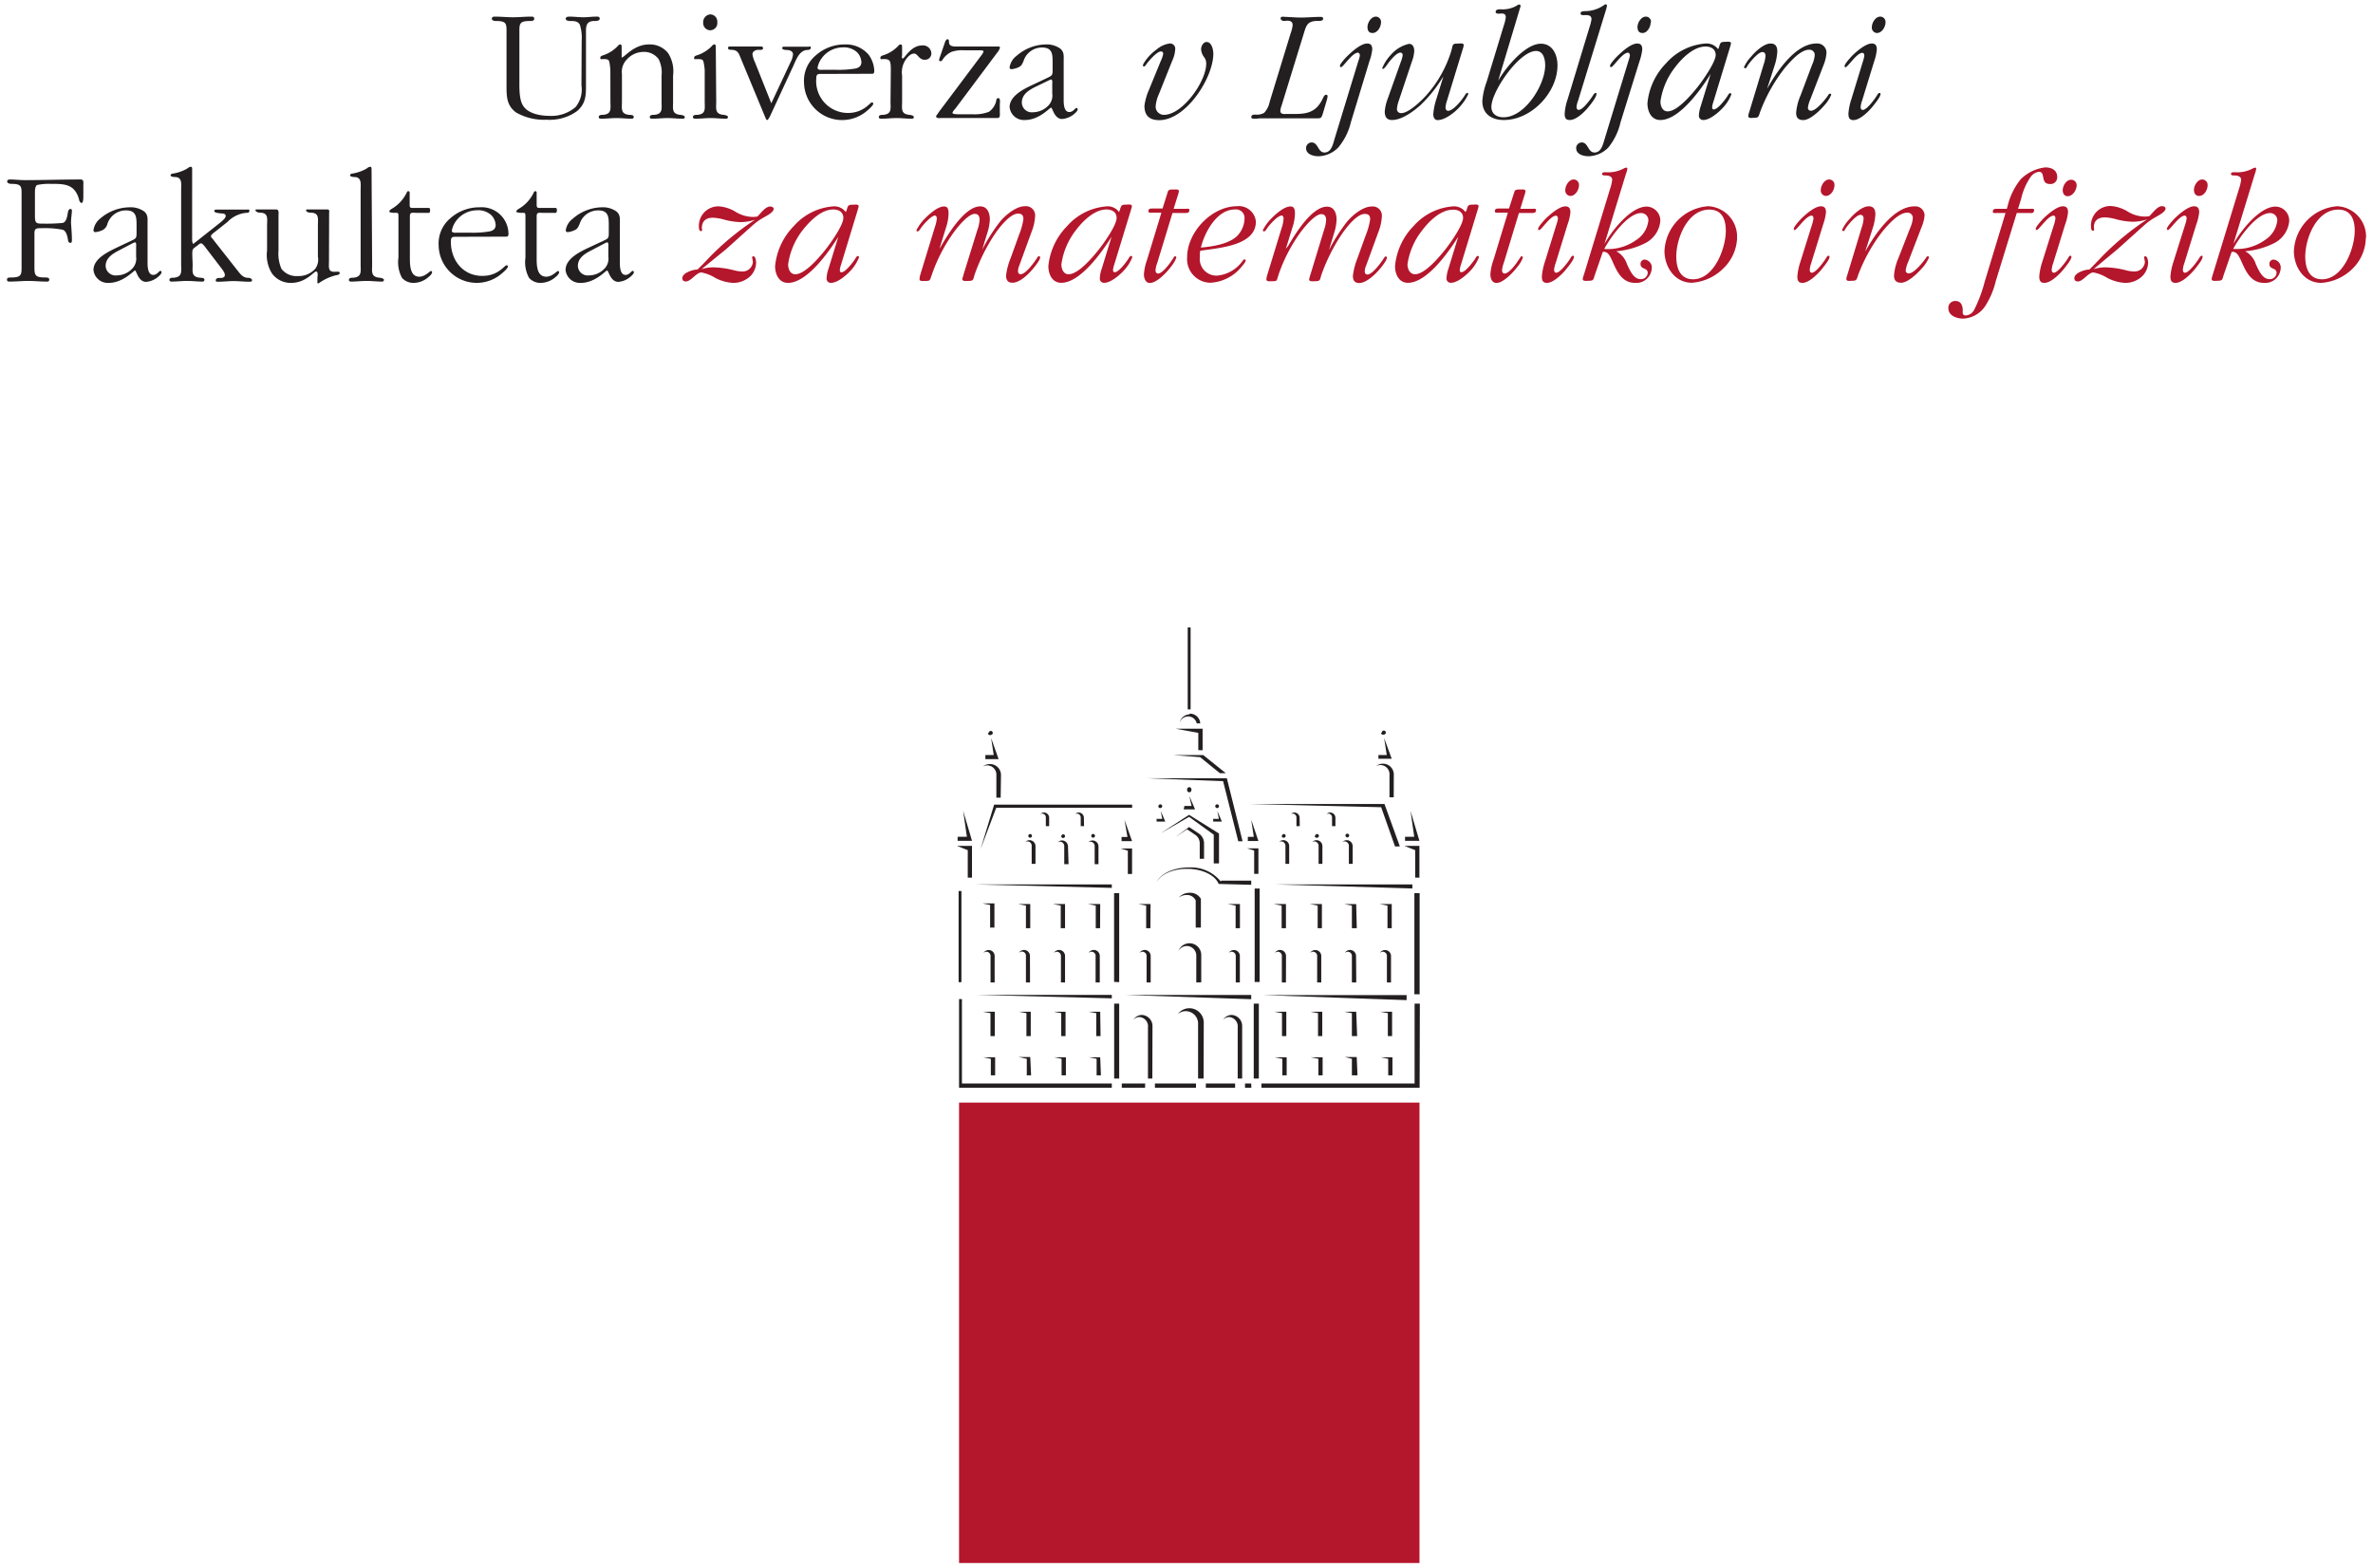 <svg id="Layer_1" data-name="Layer 1" xmlns="http://www.w3.org/2000/svg" viewBox="0 0 330 218"><defs><style>.cls-1{fill:#231f20;}.cls-1,.cls-2{fill-rule:evenodd;}.cls-2,.cls-3{fill:#b4162c;}</style></defs><path class="cls-1" d="M3,36.71c0,1.43.12,1.88-1.47,1.88-.2,0-.56,0-.56.28s.18.29.38.29c.86,0,1.72-.09,2.58-.09s1.68.09,2.54.09c.2,0,.38,0,.38-.29s-.38-.28-.58-.28c-1.57,0-1.48-.43-1.48-1.88V32.5c0-.77.23-.77,1.14-.77a13,13,0,0,1,2.74.21c.5.11.68.79.79,1.44,0,.14.09.39.29.39s.25-.05.25-.41c0-.72-.06-1.4-.11-2.13s.09-1.31.11-1.95c0-.18-.13-.22-.25-.22s-.27.25-.29.38c-.11.66-.23,1.5-.79,1.57A24.25,24.25,0,0,1,6,31.1c-.93,0-1.14,0-1.14-1.07V26.81c0-.29,0-.92.3-1.08A7.71,7.71,0,0,1,7,25.57c2,0,3.38,0,4,2.18,0,.15.14.47.36.47s.23-.7.23-.88V25.75c0-.34.09-.79-.36-.79-2.61,0-5.19.09-7.77.09-.73,0-1.41-.09-2.13-.09C1.15,25,1,25,1,25.25s.37.32.59.32C3.12,25.57,3,26,3,27.38Z"/><path class="cls-1" d="M18.52,33.79a1.25,1.25,0,0,1,.25-.09c.23,0,.16.55.16.64v1.35a2,2,0,0,1-.57,1.7,3,3,0,0,1-2.1.91A1.39,1.39,0,0,1,14.69,37c0-1.08.89-1.67,1.77-2.13Zm-2.17.59C15.08,35,13,35.94,13,37.55a2,2,0,0,0,2.13,1.79c2,0,3.45-1.72,3.65-1.72s.43,1.58,1.54,1.58a2.94,2.94,0,0,0,1.61-.65c.16-.14.54-.45.54-.7a.18.18,0,0,0-.16-.18c-.2,0-.45.56-1,.56-.81,0-.79-1.31-.79-1.81V31.07c0-.61.09-1.17-.45-1.65A3.26,3.26,0,0,0,18,28.83a6.36,6.36,0,0,0-4.06,1.56A2.51,2.51,0,0,0,13,32c0,.23.12.28.3.28a3,3,0,0,0,1-.3,1.34,1.34,0,0,0,.63-.82,2.7,2.7,0,0,1,2.61-1.9c1.4,0,1.45.93,1.45,2v1c0,.86,0,.88-.84,1.27Z"/><path class="cls-1" d="M26.74,35.47c0-.86,0-.8.71-1.32.11-.09.34-.31.52-.31s.54.47.65.63l2.11,2.76c.16.21.54.68.54,1,0,.47-.54.43-.88.43A.37.37,0,0,0,30,39c0,.2.2.18.36.18.7,0,1.43-.09,2.1-.09s1.5.09,2.22.09c.16,0,.37,0,.37-.2s-.27-.34-.48-.34c-.84,0-1.15-.55-1.65-1.16l-3.42-4.35a.39.39,0,0,1-.16-.29c0-.21.43-.5.57-.61l1.72-1.36a4.15,4.15,0,0,1,2.6-1.27c.21,0,.45,0,.45-.27s-.2-.18-.38-.18h-4c-.18,0-.5-.05-.5.2s.62.29.87.32.72,0,.72.36-.68.86-.93,1.06l-3.35,2.65c-.05.05-.18.16-.25.16s-.14-.36-.14-.47V23.55c0-.18,0-.36-.2-.36a1,1,0,0,0-.48.25,5.83,5.83,0,0,1-2,.7c-.14,0-.32.09-.32.25s.38.23.59.23c1.08,0,.88,1,.88,1.83V36.76c0,1,.2,1.74-1,1.86-.25,0-.63,0-.63.31,0,.18.16.23.31.23.71,0,1.43-.09,2.16-.09s1.4.09,2.13.09a.24.24,0,0,0,.27-.25c0-.29-.41-.27-.64-.29-1.22-.12-1-.89-1-1.86Z"/><path class="cls-1" d="M45.77,29.69c0-.25.11-.56-.25-.56H42.89c-.18,0-.32-.05-.32.15s.43.3.64.3c1.22,0,1,.86,1,1.81v4.33a2.12,2.12,0,0,1-.38,1.67,3.09,3.09,0,0,1-2.43,1,2.61,2.61,0,0,1-2.26-1,5.34,5.34,0,0,1-.41-2.54V29.94c0-.34.11-.81-.36-.81H35.82c-.18,0-.29-.05-.29.13s.41.32.61.32c1.24,0,1,.86,1,1.81v3.44a4.89,4.89,0,0,0,.68,3.2,3.21,3.21,0,0,0,2.67,1.31c2.06,0,3.13-1.58,3.47-1.58s.18.81.18.92v.55c0,.11,0,.18.11.18s.2-.11.25-.14a7,7,0,0,1,2.26-1c.14,0,.48-.09.48-.29s-.16-.19-.29-.19l-.3,0c-1.09.09-.9-.62-.9-1.5Z"/><path class="cls-1" d="M51.67,23.55c0-.18,0-.36-.2-.36a1,1,0,0,0-.48.25,5.82,5.82,0,0,1-2,.7c-.13,0-.31.09-.31.25s.38.23.59.23c1.08,0,.88,1,.88,1.83V36.76c0,1,.2,1.74-1,1.86-.25,0-.63,0-.63.31,0,.18.15.23.31.23.71,0,1.43-.09,2.16-.09s1.4.09,2.12.09c.16,0,.28-.07.28-.25s-.41-.27-.64-.29c-1.22-.12-1-.89-1-1.86Z"/><path class="cls-1" d="M57,30.1c0-.63.32-.5.84-.5h1.26c.53,0,.71.11.71-.36,0-.18,0-.32-.21-.32H57.33c-.32,0-.36-.16-.36-.45V26.86c0-.13,0-.27-.18-.27s-.18.11-.23.2a5.24,5.24,0,0,1-2.15,2.29c-.11.09-.27.18-.27.34s.59.18.7.18c.43,0,.57-.07.57.41v5.82a4.57,4.57,0,0,0,.49,2.81,2.12,2.12,0,0,0,1.63.7,3.15,3.15,0,0,0,2.11-.86c.16-.11.45-.41.45-.63a.16.16,0,0,0-.15-.16c-.19,0-.8.79-1.64.79C57,38.48,57,36.81,57,35.83Z"/><path class="cls-1" d="M63.6,32.36c-.25,0-.77.07-.77-.29a3.29,3.29,0,0,1,.57-1.31,3.67,3.67,0,0,1,2.94-1.52,2.68,2.68,0,0,1,2,.7,2.11,2.11,0,0,1,.59,1.34c0,.54-.34.79-.84.9a14.13,14.13,0,0,1-2.62.18Zm6.84.55c.23,0,.27-.21.27-.39a3.72,3.72,0,0,0-4-3.69,6.05,6.05,0,0,0-4.08,1.52A4.59,4.59,0,0,0,61,34.13a5.3,5.3,0,0,0,8.74,3.94c.16-.13.89-.74.89-1a.18.18,0,0,0-.18-.18c-.3,0-1.14,1.48-3.36,1.48-2.74,0-4.39-2.2-4.39-4.74,0-.75.23-.7.93-.7Z"/><path class="cls-1" d="M74.63,30.1c0-.63.32-.5.84-.5h1.27c.52,0,.7.11.7-.36,0-.18,0-.32-.2-.32H75c-.32,0-.37-.16-.37-.45V26.86c0-.13,0-.27-.18-.27s-.18.11-.23.2a5.18,5.18,0,0,1-2.15,2.29c-.11.09-.27.18-.27.34s.59.18.7.18c.43,0,.57-.07.57.41v5.82a4.57,4.57,0,0,0,.5,2.81,2.1,2.1,0,0,0,1.63.7,3.17,3.17,0,0,0,2.11-.86c.15-.11.45-.41.45-.63a.17.17,0,0,0-.16-.16c-.18,0-.79.79-1.63.79-1.36,0-1.34-1.67-1.34-2.65Z"/><path class="cls-1" d="M84.19,33.79a1.25,1.25,0,0,1,.25-.09c.22,0,.16.55.16.64v1.35a2,2,0,0,1-.57,1.7,3,3,0,0,1-2.11.91A1.38,1.38,0,0,1,80.36,37c0-1.08.88-1.67,1.77-2.13ZM82,34.38c-1.27.59-3.35,1.56-3.35,3.17a2,2,0,0,0,2.13,1.79c2,0,3.44-1.72,3.65-1.72S84.87,39.2,86,39.2a2.91,2.91,0,0,0,1.6-.65c.16-.14.55-.45.55-.7a.18.18,0,0,0-.16-.18c-.2,0-.45.56-1,.56-.81,0-.79-1.31-.79-1.81V31.07c0-.61.09-1.17-.46-1.65a3.25,3.25,0,0,0-2.06-.59,6.31,6.31,0,0,0-4,1.56,2.51,2.51,0,0,0-1,1.61c0,.23.11.28.29.28a3,3,0,0,0,1-.3c.36-.16.47-.48.63-.82a2.68,2.68,0,0,1,2.61-1.9c1.4,0,1.45.93,1.45,2v1c0,.86,0,.88-.84,1.27Z"/><path class="cls-2" d="M97,37.48c-.61,0-2.11.46-2.11,1.2,0,.32.18.46.5.46.7,0,1.45-1.25,2.15-1.25a5.57,5.57,0,0,1,1.88.73,6,6,0,0,0,2.52.72,3.41,3.41,0,0,0,2.47-1,2.76,2.76,0,0,0,.74-1.77c0-.2-.06-.93-.38-.93a.18.18,0,0,0-.18.16,5.78,5.78,0,0,1,.11.64,1.44,1.44,0,0,1-1.61,1.31,4.52,4.52,0,0,1-1.08-.18,12.58,12.58,0,0,0-2.75-.39,5.5,5.5,0,0,0-1.69.25L101,34.63l3.53-3.17a8.63,8.63,0,0,1,1.74-1.25c.3-.18,1.32-.68,1.32-1.15,0-.25-.27-.34-.5-.34-.66,0-1.34,1-1.77,1.4l-.52.05a4.69,4.69,0,0,1-2.56-.75A5.27,5.27,0,0,0,100,28.7a2.7,2.7,0,0,0-2.81,2.76c0,.16,0,.68.28.68s.13-.27.13-.39c0-1,.57-1.47,1.54-1.47a6.79,6.79,0,0,1,1.59.27,9.74,9.74,0,0,0,2.28.34,6.33,6.33,0,0,0,2-.34,37.65,37.65,0,0,0-6.26,5.14l-1,1.05Z"/><path class="cls-2" d="M117.28,30.3c0,1.05-1.86,3.63-2.49,4.42-.8,1-2.81,3.42-4.19,3.42-.73,0-1-.75-1-1.38a10,10,0,0,1,2.06-4.8c1-1.25,2.56-2.83,4.22-2.83C116.6,29.13,117.28,29.47,117.28,30.3Zm.34-.81a2,2,0,0,0-1.75-.79,8.12,8.12,0,0,0-5.48,2.74,9.2,9.2,0,0,0-2.6,5.57c0,1.11.52,2.33,1.79,2.33,2.67,0,5.7-4.33,7-6.41l-1.38,4.49a4.7,4.7,0,0,0-.25,1.26.59.59,0,0,0,.61.66c.91,0,2.13-1.06,2.7-1.67a5.94,5.94,0,0,0,1.2-1.88.18.18,0,0,0-.16-.19c-.16,0-.32.3-.38.41-.28.43-1.34,1.86-1.91,1.86-.18,0-.22-.16-.22-.34a3.73,3.73,0,0,1,.18-.75l2.33-7.65a2.82,2.82,0,0,0,.11-.46c0-.31-.63-.2-.77-.2-.74,0-.7.11-.92.81Z"/><path class="cls-2" d="M130.64,34.61l.93-3a6.49,6.49,0,0,0,.34-1.84c0-.43,0-1.06-.61-1.06-.93,0-2.11,1.11-2.72,1.72A6.55,6.55,0,0,0,127.45,32c0,.09,0,.18.16.18s.36-.32.45-.46c.27-.4,1.43-1.74,1.95-1.74.2,0,.27.25.27.41A4.87,4.87,0,0,1,130,31.6l-2,6.54a3.36,3.36,0,0,0-.13.66c0,.36.49.27.72.27.79,0,.68,0,1-.88a22.69,22.69,0,0,1,3.22-6.12c.45-.59,1.86-2.33,2.76-2.33.48,0,.66.38.66.81a5.16,5.16,0,0,1-.32,1.45L134,38.16c0,.09-.18.57-.18.66,0,.34.61.25.77.25.79,0,.73-.14.93-.84a25,25,0,0,1,2.85-5.71c.57-.84,2.07-2.81,3.2-2.81.5,0,.75.21.75.75a9.16,9.16,0,0,1-.59,2.15l-1.18,3.27a9.26,9.26,0,0,0-.64,2.44c0,.61.23,1,.89,1,1,0,2.15-1.13,2.72-1.79.24-.27,1.13-1.34,1.13-1.74a.16.16,0,0,0-.18-.16c-.09,0-.16.11-.21.18-.36.57-1.6,2.33-2.33,2.33-.25,0-.36-.2-.36-.43a2,2,0,0,1,.18-.79l1.7-4.66a6.94,6.94,0,0,0,.5-2.23,1.28,1.28,0,0,0-1.43-1.35c-1.2,0-2.65,1.2-3.38,2.06a25,25,0,0,0-2.56,4l.71-2.31a6.94,6.94,0,0,0,.36-1.92c0-.86-.32-1.81-1.34-1.81-2.1,0-4.41,3.78-5.37,5.41Z"/><path class="cls-2" d="M155.28,30.3c0,1.05-1.85,3.63-2.49,4.42-.79,1-2.81,3.42-4.19,3.42-.72,0-1-.75-1-1.38a10,10,0,0,1,2.06-4.8c.95-1.25,2.56-2.83,4.21-2.83C154.6,29.13,155.28,29.47,155.28,30.3Zm.34-.81a1.92,1.92,0,0,0-1.74-.79,8.12,8.12,0,0,0-5.48,2.74A9.21,9.21,0,0,0,145.79,37c0,1.11.52,2.33,1.79,2.33,2.67,0,5.71-4.33,7-6.41l-1.38,4.49a4.34,4.34,0,0,0-.25,1.26.58.58,0,0,0,.61.66c.91,0,2.13-1.06,2.69-1.67a5.81,5.81,0,0,0,1.21-1.88.18.18,0,0,0-.16-.19c-.16,0-.32.3-.39.41-.27.43-1.33,1.86-1.9,1.86-.18,0-.23-.16-.23-.34a4.56,4.56,0,0,1,.18-.75l2.34-7.65a2.82,2.82,0,0,0,.11-.46c0-.31-.63-.2-.77-.2-.75,0-.7.11-.93.81Z"/><path class="cls-2" d="M163.05,29.62h1.75c.13,0,.45,0,.52-.13a.68.68,0,0,0,.09-.32c0-.2-.45-.13-.5-.13h-1.7l.59-1.89a2.14,2.14,0,0,0,.14-.58c0-.3-.57-.21-.73-.21s-.66-.07-.79.25L161.67,29h-1.36c-.34,0-.61,0-.61.4,0,.23.41.18.52.18h1.29l-2,6.57a7.24,7.24,0,0,0-.43,2c0,.52.2,1.2.83,1.2,1,0,2.45-1.58,3-2.35a4.22,4.22,0,0,0,.68-1.18.18.18,0,0,0-.18-.18c-.12,0-.19.16-.25.27s-.32.45-.41.61c-.32.43-1.16,1.52-1.7,1.52-.27,0-.36-.25-.36-.48a4.5,4.5,0,0,1,.27-1.08Z"/><path class="cls-2" d="M167,34.43c.52-2.13,2.22-5.3,4.73-5.3a1.19,1.19,0,0,1,1.34,1.29,3.58,3.58,0,0,1-.77,2.1C171.29,33.88,168.69,34.29,167,34.43Zm-.09.45.29-.05c2.4-.36,7.45-.7,7.45-4a2.37,2.37,0,0,0-2.63-2.15c-3.51,0-6.93,3.6-6.93,7.09a3.28,3.28,0,0,0,3.26,3.55,6,6,0,0,0,4.29-2.2c.11-.13.59-.67.59-.88a.14.14,0,0,0-.16-.16c-.12,0-.18.09-.25.18a4.89,4.89,0,0,1-3.56,2.07,2.32,2.32,0,0,1-2.4-2.61v-.52Z"/><path class="cls-2" d="M178.81,34.61l.93-3a6.49,6.49,0,0,0,.34-1.84c0-.43,0-1.06-.61-1.06-.93,0-2.11,1.11-2.72,1.72A6.55,6.55,0,0,0,175.62,32a.16.16,0,0,0,.16.18c.18,0,.36-.32.45-.46.27-.4,1.43-1.74,2-1.74.2,0,.27.25.27.41a4.48,4.48,0,0,1-.25,1.25l-2,6.54a2.76,2.76,0,0,0-.14.66c0,.36.5.27.73.27.79,0,.68,0,.95-.88a22.39,22.39,0,0,1,3.21-6.12c.46-.59,1.86-2.33,2.77-2.33.47,0,.65.38.65.81a5.52,5.52,0,0,1-.31,1.45l-1.88,6.16a5.39,5.39,0,0,0-.18.66c0,.34.61.25.77.25.79,0,.72-.14.92-.84a25.43,25.43,0,0,1,2.86-5.71c.57-.84,2.06-2.81,3.19-2.81.5,0,.75.21.75.75a9.16,9.16,0,0,1-.59,2.15l-1.18,3.27a9.64,9.64,0,0,0-.63,2.44c0,.61.23,1,.88,1,.95,0,2.15-1.13,2.72-1.79.25-.27,1.13-1.34,1.13-1.74a.16.16,0,0,0-.18-.16c-.09,0-.16.11-.2.18-.36.57-1.61,2.33-2.34,2.33-.24,0-.36-.2-.36-.43a2,2,0,0,1,.18-.79l1.7-4.66a6.94,6.94,0,0,0,.5-2.23,1.27,1.27,0,0,0-1.43-1.35c-1.2,0-2.65,1.2-3.37,2.06a24.32,24.32,0,0,0-2.56,4l.7-2.31a6.94,6.94,0,0,0,.36-1.92c0-.86-.31-1.81-1.33-1.81-2.11,0-4.42,3.78-5.37,5.41Z"/><path class="cls-2" d="M203.46,30.3c0,1.05-1.86,3.63-2.49,4.42-.8,1-2.81,3.42-4.19,3.42-.73,0-1.05-.75-1.05-1.38A9.89,9.89,0,0,1,197.8,32c.95-1.25,2.55-2.83,4.21-2.83C202.78,29.13,203.46,29.47,203.46,30.3Zm.34-.81a2,2,0,0,0-1.75-.79,8.12,8.12,0,0,0-5.48,2.74A9.2,9.2,0,0,0,194,37c0,1.11.52,2.33,1.79,2.33,2.67,0,5.7-4.33,7-6.41l-1.38,4.49a4.7,4.7,0,0,0-.25,1.26.59.59,0,0,0,.61.66c.91,0,2.13-1.06,2.7-1.67a5.94,5.94,0,0,0,1.2-1.88.18.18,0,0,0-.16-.19c-.16,0-.32.3-.38.41-.28.43-1.34,1.86-1.91,1.86-.18,0-.22-.16-.22-.34a3.73,3.73,0,0,1,.18-.75l2.33-7.65a2.82,2.82,0,0,0,.11-.46c0-.31-.63-.2-.77-.2-.74,0-.7.11-.92.81Z"/><path class="cls-2" d="M211.23,29.62H213c.14,0,.45,0,.52-.13a.68.68,0,0,0,.09-.32c0-.2-.45-.13-.5-.13h-1.69l.58-1.89a2.14,2.14,0,0,0,.14-.58c0-.3-.57-.21-.72-.21s-.66-.07-.8.25L209.85,29h-1.36c-.34,0-.61,0-.61.4,0,.23.4.18.52.18h1.29l-2,6.57a7.24,7.24,0,0,0-.43,2c0,.52.2,1.2.84,1.2,1,0,2.44-1.58,3-2.35a4,4,0,0,0,.68-1.18.18.18,0,0,0-.18-.18c-.11,0-.18.16-.25.27s-.32.45-.41.61c-.31.43-1.15,1.52-1.7,1.52-.27,0-.36-.25-.36-.48a4.5,4.5,0,0,1,.27-1.08Z"/><path class="cls-2" d="M219.58,25.75a.74.74,0,0,0-.74-.79c-.66,0-1.16.86-1.16,1.45a.75.75,0,0,0,.7.84C219.08,27.25,219.58,26.39,219.58,25.75Zm-4.75,10.69a8.46,8.46,0,0,0-.41,2c0,.52.11.9.7.9.95,0,2.22-1.31,2.76-2,.23-.3,1-1.22,1-1.61,0-.09,0-.16-.14-.16s-.25.16-.32.3c-.27.45-1.43,2.06-2,2.06-.21,0-.3-.18-.3-.41a3.33,3.33,0,0,1,.21-.91L218,31.19a6.91,6.91,0,0,0,.39-1.66c0-.49-.16-.83-.7-.83-.86,0-2.11,1.11-2.68,1.65-.18.18-1.11,1.18-1.11,1.47,0,.12,0,.18.14.18.3,0,1.56-2,2.33-2,.23,0,.28.23.28.41a3.94,3.94,0,0,1-.19.77Z"/><path class="cls-2" d="M223.09,34.63c.82-1.54,3.24-5,5.14-5a1,1,0,0,1,1,1.05,3.7,3.7,0,0,1-1.68,2.69,6.72,6.72,0,0,1-3.92,1.27Zm-.2.41c.7-.14,1,.59,1.26,1.11.66,1.49,1.34,3.19,3.24,3.19a2.15,2.15,0,0,0,2.31-2,1.1,1.1,0,0,0-1-1.24.58.58,0,0,0-.56.61c0,.81,1,.47,1,1.24a.93.93,0,0,1-1,.87c-1,0-1.52-1.32-1.88-2.07a3.11,3.11,0,0,0-1.5-1.81,10.79,10.79,0,0,0,4-1.11,3.83,3.83,0,0,0,2.13-3.1,1.94,1.94,0,0,0-1.9-2c-2.22,0-4.87,3.39-5.87,5.21l3-9.79a3,3,0,0,0,.19-.68.16.16,0,0,0-.16-.16,1.17,1.17,0,0,0-.25.07,4.5,4.5,0,0,1-2.58.57c-.19,0-.53,0-.53.22s.23.23.41.23c.41,0,1,.07,1,.61a5.85,5.85,0,0,1-.3,1.27l-3.66,12a2.27,2.27,0,0,0-.14.54c0,.32.59.23.75.23.88,0,.7-.2,1-1Z"/><path class="cls-2" d="M240,32.09c0,2.45-1.63,6.75-4.55,6.75-1.84,0-2.34-1.61-2.34-3.17,0-2.53,1.57-6.52,4.6-6.52C239.49,29.15,240,30.55,240,32.09Zm1.56,1a4.22,4.22,0,0,0-4-4.41,6.54,6.54,0,0,0-6.09,6.22c0,2.2,1.41,4.42,3.81,4.42a6.85,6.85,0,0,0,4.44-2.06A6.17,6.17,0,0,0,241.57,33.11Z"/><path class="cls-2" d="M255.11,25.75a.74.74,0,0,0-.74-.79c-.66,0-1.16.86-1.16,1.45a.75.75,0,0,0,.7.84C254.62,27.25,255.11,26.39,255.11,25.75Zm-4.75,10.69a8.46,8.46,0,0,0-.41,2c0,.52.11.9.7.9.95,0,2.22-1.31,2.77-2,.22-.3,1-1.22,1-1.61,0-.09,0-.16-.14-.16s-.25.16-.32.3c-.27.45-1.42,2.06-2,2.06-.2,0-.29-.18-.29-.41a3.31,3.31,0,0,1,.2-.91l1.68-5.43a7.39,7.39,0,0,0,.38-1.66c0-.49-.16-.83-.7-.83-.86,0-2.11,1.11-2.67,1.65-.19.18-1.11,1.18-1.11,1.47,0,.12,0,.18.13.18.3,0,1.57-2,2.34-2,.22,0,.27.23.27.41a4.8,4.8,0,0,1-.18.77Z"/><path class="cls-2" d="M267.21,31.62a5.35,5.35,0,0,0,.43-1.66,1.28,1.28,0,0,0-1.41-1.26c-2.92,0-5.57,4-6.82,6.25l0-.05,1-3.1a7.47,7.47,0,0,0,.39-2c0-.66-.23-1.11-.93-1.11-.95,0-2.13,1.13-2.7,1.81a5.51,5.51,0,0,0-1,1.47.16.16,0,0,0,.18.16c.14,0,.21-.14.25-.25.27-.48,1.52-2,2.11-2,.34,0,.45.24.45.54a4.83,4.83,0,0,1-.27,1.24l-2,6.6a2.33,2.33,0,0,0-.13.52c0,.38.47.27.7.27.72,0,.72-.11.93-.77a22.94,22.94,0,0,1,3.49-6.21c.7-.81,2.13-2.49,3.33-2.49a.72.72,0,0,1,.79.79,3.86,3.86,0,0,1-.32,1.23L264,35.9a7.5,7.5,0,0,0-.61,2.42c0,.66.3,1,1,1,.92,0,2.28-1.31,2.87-2a5.2,5.2,0,0,0,1-1.52.17.17,0,0,0-.16-.16c-.13,0-.22.14-.27.23-.38.57-1.65,2.15-2.38,2.15a.4.4,0,0,1-.43-.45,4.23,4.23,0,0,1,.34-1.15Z"/><path class="cls-2" d="M280.46,29.62h1.81c.13,0,.4.05.52-.11a.74.74,0,0,0,.09-.32c0-.2-.45-.15-.52-.15h-1.72l.43-1.39a8.66,8.66,0,0,1,1.36-3.1,1.72,1.72,0,0,1,1.11-.66c1,0,.13,1.7,1.54,1.7a.92.92,0,0,0,1-1c0-.95-.81-1.31-1.65-1.31A5.78,5.78,0,0,0,281,24.94a9.39,9.39,0,0,0-1.81,3.71l-.11.39h-1.32c-.36,0-.63,0-.63.43,0,.22.41.15.52.15h1.25L276,39.18a19.37,19.37,0,0,1-1.45,3.88,1.43,1.43,0,0,1-1.17.81c-.46,0-.46-.32-.43-.68,0-.65-.23-1.33-1-1.33a.94.94,0,0,0-1,1c0,1.06,1.18,1.45,2.06,1.45a3.9,3.9,0,0,0,3.19-1.95,11.17,11.17,0,0,0,1.34-3.26Z"/><path class="cls-2" d="M288.79,25.75A.75.75,0,0,0,288,25c-.66,0-1.15.86-1.15,1.45,0,.43.22.84.7.84C288.29,27.25,288.79,26.39,288.79,25.75ZM284,36.44a8.46,8.46,0,0,0-.41,2c0,.52.12.9.71.9.95,0,2.22-1.31,2.76-2,.23-.3,1-1.22,1-1.61,0-.09,0-.16-.14-.16s-.24.16-.31.3c-.27.45-1.43,2.06-2,2.06-.2,0-.29-.18-.29-.41a3.31,3.31,0,0,1,.2-.91l1.68-5.43a6.91,6.91,0,0,0,.39-1.66c0-.49-.16-.83-.71-.83-.86,0-2.1,1.11-2.67,1.65-.18.18-1.11,1.18-1.11,1.47,0,.12.05.18.14.18.29,0,1.56-2,2.33-2,.23,0,.27.23.27.41a4.8,4.8,0,0,1-.18.77Z"/><path class="cls-2" d="M290.57,37.48c-.61,0-2.1.46-2.1,1.2,0,.32.18.46.5.46.7,0,1.45-1.25,2.15-1.25a5.65,5.65,0,0,1,1.88.73,6,6,0,0,0,2.51.72,3.39,3.39,0,0,0,2.47-1,2.77,2.77,0,0,0,.75-1.77c0-.2-.07-.93-.39-.93a.18.18,0,0,0-.18.16,5.35,5.35,0,0,1,.12.64,1.45,1.45,0,0,1-1.61,1.31,4.52,4.52,0,0,1-1.09-.18,12.58,12.58,0,0,0-2.74-.39,5.56,5.56,0,0,0-1.7.25l3.42-2.85,3.53-3.17a8.7,8.7,0,0,1,1.75-1.25c.29-.18,1.31-.68,1.31-1.15,0-.25-.27-.34-.5-.34-.65,0-1.33,1-1.76,1.4l-.52.05a4.66,4.66,0,0,1-2.56-.75,5.27,5.27,0,0,0-2.22-.72,2.7,2.7,0,0,0-2.81,2.76c0,.16,0,.68.27.68s.14-.27.14-.39c-.05-1,.56-1.47,1.54-1.47a6.71,6.71,0,0,1,1.58.27,9.91,9.91,0,0,0,2.29.34,6.22,6.22,0,0,0,2-.34,38,38,0,0,0-6.25,5.14l-1,1.05Z"/><path class="cls-2" d="M307,25.75a.75.75,0,0,0-.75-.79c-.66,0-1.15.86-1.15,1.45,0,.43.22.84.7.84C306.54,27.25,307,26.39,307,25.75Zm-4.76,10.69a8.46,8.46,0,0,0-.41,2c0,.52.12.9.71.9.95,0,2.22-1.31,2.76-2,.23-.3,1-1.22,1-1.61,0-.09,0-.16-.13-.16s-.25.16-.32.3c-.27.45-1.43,2.06-2,2.06-.2,0-.29-.18-.29-.41a3.31,3.31,0,0,1,.2-.91l1.68-5.43a6.91,6.91,0,0,0,.39-1.66c0-.49-.16-.83-.71-.83-.86,0-2.1,1.11-2.67,1.65-.18.18-1.11,1.18-1.11,1.47,0,.12.05.18.14.18.29,0,1.56-2,2.33-2,.23,0,.27.23.27.41a3.92,3.92,0,0,1-.18.77Z"/><path class="cls-2" d="M310.55,34.63c.81-1.54,3.24-5,5.14-5a1,1,0,0,1,1,1.05A3.69,3.69,0,0,1,315,33.36a6.72,6.72,0,0,1-3.92,1.27Zm-.21.41c.7-.14,1,.59,1.27,1.11.66,1.49,1.34,3.19,3.24,3.19a2.15,2.15,0,0,0,2.31-2,1.1,1.1,0,0,0-1-1.24.59.59,0,0,0-.57.61c0,.81,1,.47,1,1.24a.93.93,0,0,1-1,.87c-1,0-1.52-1.32-1.88-2.07a3.1,3.1,0,0,0-1.49-1.81,10.9,10.9,0,0,0,4-1.11,3.83,3.83,0,0,0,2.13-3.1,1.94,1.94,0,0,0-1.9-2c-2.22,0-4.87,3.39-5.87,5.21l3-9.79a3,3,0,0,0,.18-.68.16.16,0,0,0-.16-.16,1.09,1.09,0,0,0-.24.07,4.51,4.51,0,0,1-2.59.57c-.18,0-.52,0-.52.22s.23.23.41.23c.41,0,1,.07,1,.61a6.5,6.5,0,0,1-.3,1.27l-3.67,12a2.82,2.82,0,0,0-.13.54c0,.32.59.23.74.23.89,0,.71-.2,1-1Z"/><path class="cls-2" d="M327.46,32.09c0,2.45-1.63,6.75-4.55,6.75-1.83,0-2.33-1.61-2.33-3.17,0-2.53,1.56-6.52,4.6-6.52C326.94,29.15,327.46,30.55,327.46,32.09Zm1.57,1a4.22,4.22,0,0,0-4-4.41A6.53,6.53,0,0,0,319,34.92c0,2.2,1.4,4.42,3.8,4.42a6.83,6.83,0,0,0,4.44-2.06A6.13,6.13,0,0,0,329,33.11Z"/><path class="cls-1" d="M80.86,11.89a3.85,3.85,0,0,1-.82,3,5.16,5.16,0,0,1-3.67,1.22c-1.24,0-3-.31-3.66-1.47-.53-.84-.48-2.49-.48-3.49V4.78c0-1.43-.11-1.86,1.47-1.86.21,0,.59,0,.59-.3s-.18-.31-.38-.31c-.86,0-1.73.09-2.59.09s-1.67-.09-2.53-.09c-.23,0-.39.07-.39.31s.36.3.57.3c1.58,0,1.47.43,1.47,1.86v7.11c0,1.49,0,2.79,1.34,3.76a7.82,7.82,0,0,0,4.21,1,6.52,6.52,0,0,0,4.26-1.2c1.22-1.06,1.24-2.15,1.24-3.6V4.82c0-1-.11-1.9,1.18-1.9.21,0,.73,0,.73-.32s-.3-.29-.48-.29c-.59,0-1.18.09-1.77.09s-1.36-.09-2-.09c-.23,0-.48.07-.48.31s.41.3.61.3c.52,0,1.09,0,1.36.52a6.13,6.13,0,0,1,.25,2.24Z"/><path class="cls-1" d="M84.89,14.11c0,1,.2,1.74-1,1.86-.25,0-.63,0-.63.31,0,.18.16.23.31.23.71,0,1.43-.09,2.16-.09s1.4.09,2.13.09a.24.24,0,0,0,.27-.25c0-.29-.41-.27-.64-.29-1.22-.12-1-.89-1-1.86V10.3a2.46,2.46,0,0,1,.73-2.08,3.1,3.1,0,0,1,2.24-1,2.5,2.5,0,0,1,2.13,1A4.15,4.15,0,0,1,92,10.51v3.6c0,1,.2,1.74-1,1.86-.25,0-.64,0-.64.31,0,.18.16.23.32.23.7,0,1.43-.09,2.15-.09s1.41.09,2.13.09c.16,0,.27-.07.27-.25s-.4-.27-.63-.29c-1.22-.12-1-.89-1-1.86V10.53a4.72,4.72,0,0,0-.68-3.13,3.22,3.22,0,0,0-2.67-1.22C88.11,6.18,86.84,8,86.45,8V6.54c0-.16,0-.36-.2-.36s-.29.18-.41.29A4.92,4.92,0,0,1,84,7.65c-.2.07-.52.12-.52.39s.14.18.27.18H84c.18,0,.52,0,.65.18s.23,1.13.23,1.45Z"/><path class="cls-1" d="M98.75,4.21a1,1,0,0,0,1-1.13A1,1,0,0,0,98.79,2a1.07,1.07,0,0,0-1,1.13A1,1,0,0,0,98.75,4.21Zm.79,2.33c0-.16,0-.36-.2-.36s-.3.18-.41.29a5,5,0,0,1-1.88,1.18c-.2.07-.52.12-.52.39s.13.18.27.18h.29c.19,0,.53,0,.66.18S98,9.53,98,9.85v4.26c0,1,.2,1.74-1,1.86-.25,0-.64,0-.64.31,0,.18.16.23.32.23.7,0,1.43-.09,2.15-.09s1.41.09,2.13.09c.16,0,.27-.07.27-.25s-.4-.27-.63-.29c-1.22-.12-1-.89-1-1.86Z"/><path class="cls-1" d="M107.26,14.36,105,8.69a4.14,4.14,0,0,1-.36-1.13c0-.43.43-.63.84-.63.15,0,.63.07.63-.21s-.23-.25-.43-.25h-4.1c-.18,0-.34,0-.34.21s.25.25.43.25c.95,0,1.06.47,1.4,1.31l3.29,7.93.13.29c0,.09.1.23.21.23s.34-.45.38-.52l3.24-7c.39-.84.8-2.09,1.86-2.22.18,0,.57,0,.57-.3s-.12-.16-.3-.16h-3.33c-.18,0-.34,0-.34.21s.41.25.61.25c.41,0,.89.16.89.61a2.81,2.81,0,0,1-.3,1Z"/><path class="cls-1" d="M114.46,9.71c-.24,0-.77.07-.77-.29a3.23,3.23,0,0,1,.57-1.31,3.65,3.65,0,0,1,2.95-1.52,2.69,2.69,0,0,1,2,.7,2.15,2.15,0,0,1,.58,1.34c0,.54-.33.79-.83.9a14.3,14.3,0,0,1-2.63.18Zm6.85.55c.22,0,.27-.21.27-.39a4,4,0,0,0-.8-2.28,4.12,4.12,0,0,0-3.26-1.41,6,6,0,0,0-4.07,1.52,4.57,4.57,0,0,0-1.64,3.78,5.3,5.3,0,0,0,8.75,3.94c.16-.13.88-.74.88-1a.18.18,0,0,0-.18-.18c-.29,0-1.13,1.47-3.35,1.47a4.42,4.42,0,0,1-4.4-4.73c0-.75.23-.7.93-.7Z"/><path class="cls-1" d="M123.84,14.11c0,1,.21,1.74-1,1.86-.24,0-.63,0-.63.31,0,.18.16.23.32.23.7,0,1.42-.09,2.15-.09s1.4.09,2.13.09c.16,0,.27-.07.27-.25s-.41-.27-.63-.29c-1.23-.12-1-.89-1-1.86V10.53a3.15,3.15,0,0,1,.52-2.26c.25-.34.65-.82,1.15-.82s.68.86,1.45.86a.88.88,0,0,0,.95-.91,1.16,1.16,0,0,0-1.29-1.08c-1.56,0-2.44,1.81-2.67,1.81s-.11-.39-.11-.48V6.54c0-.16,0-.36-.21-.36s-.29.18-.41.29a4.92,4.92,0,0,1-1.88,1.18c-.2.07-.52.12-.52.39s.14.18.28.18H123a1,1,0,0,1,.66.18c.25.25.22,1.13.22,1.45Z"/><path class="cls-1" d="M138.7,7.29a1.69,1.69,0,0,0,.36-.66c0-.2-.27-.16-.41-.16h-5.52c-.57,0-1.16,0-1.16-.65,0-.16,0-.36-.22-.36s-.37.49-.41.63l-.59,1.72a4,4,0,0,0-.16.52.18.18,0,0,0,.2.18c.19,0,.3-.22.39-.36a3,3,0,0,1,1.13-.93A4.46,4.46,0,0,1,134.12,7h2.27c.11,0,.38,0,.38.16a1.28,1.28,0,0,1-.27.5l-6,8c0,.09-.32.39-.32.52,0,.34.63.23.82.23h7.7c.45,0,.34-.52.34-.79l0-1.11c0-.16.12-.86-.2-.86s-.27.29-.32.45a2.5,2.5,0,0,1-1,1.45,5.5,5.5,0,0,1-2.26.34h-2c-.09,0-.8,0-.8-.18s.28-.48.37-.57Z"/><path class="cls-1" d="M145.93,11.14a1.17,1.17,0,0,1,.24-.09c.23,0,.16.54.16.63V13a2,2,0,0,1-.56,1.7,3,3,0,0,1-2.11.91,1.38,1.38,0,0,1-1.56-1.34c0-1.09.88-1.67,1.76-2.13Zm-2.18.59c-1.27.59-3.35,1.56-3.35,3.17a2,2,0,0,0,2.13,1.79c2,0,3.44-1.72,3.64-1.72s.43,1.58,1.54,1.58a3,3,0,0,0,1.61-.65c.16-.14.55-.45.55-.7a.19.19,0,0,0-.16-.19c-.21,0-.45.57-1,.57-.82,0-.79-1.31-.79-1.81V8.42c0-.61.09-1.17-.46-1.65a3.26,3.26,0,0,0-2.06-.59,6.31,6.31,0,0,0-4,1.56,2.51,2.51,0,0,0-1,1.61c0,.23.11.27.29.27a2.88,2.88,0,0,0,1-.29c.37-.16.48-.48.64-.82a2.68,2.68,0,0,1,2.6-1.9c1.41,0,1.45.93,1.45,2v1c0,.86,0,.88-.84,1.27Z"/><path class="cls-1" d="M163,8.49a4.43,4.43,0,0,0,.43-1.63.72.72,0,0,0-.79-.81,3.54,3.54,0,0,0-1.77.81,6.72,6.72,0,0,0-1.63,1.65c-.07.12-.29.41-.29.55s0,.18.13.18.23-.14.27-.21c.3-.45,1.52-1.88,2.09-1.88a.31.31,0,0,1,.32.34,3.94,3.94,0,0,1-.34,1l-1.64,4a8.22,8.22,0,0,0-.63,2.22c0,1.41.75,2,2.06,2,3.72,0,7.52-5.87,7.52-9.24,0-.54-.22-1.63-.93-1.63-.47,0-.77.59-.77,1a2,2,0,0,0,.43,1.12,1.43,1.43,0,0,1,.28.92c0,2.43-3.27,7.09-5.87,7.09a1.14,1.14,0,0,1-1.16-1.17,5.11,5.11,0,0,1,.46-1.73Z"/><path class="cls-1" d="M184.49,14a3.1,3.1,0,0,0,.13-.62.19.19,0,0,0-.22-.2c-.25,0-.39.41-.48.59-1.11,2.26-2.74,2.08-4.94,2.08-.38,0-.93.09-.93-.45a3.1,3.1,0,0,1,.19-.77l3.08-10c.34-1.08.47-1.74,2-1.72.22,0,.68,0,.68-.29s-.23-.27-.43-.27c-.88,0-1.79.09-2.67.09-.71,0-1.41-.07-2.11-.09-.18,0-.7-.12-.7.18s.31.41.56.38c.48-.06,1.11-.09,1.11.59a4.62,4.62,0,0,1-.27,1.11l-2.92,9.54a3.13,3.13,0,0,1-.77,1.54,2,2,0,0,1-1.2.25c-.25,0-.59,0-.59.36s.95.16,1.2.16h7.72c.8,0,.82,0,1.05-.73Z"/><path class="cls-1" d="M190.44,8.51a6.79,6.79,0,0,0,.39-1.63c0-.5-.16-.83-.7-.83-.87,0-2.09,1.1-2.66,1.65-.18.16-1.13,1.15-1.13,1.45,0,.11,0,.18.16.18.3,0,1.54-2,2.33-2,.21,0,.28.23.28.41a4.11,4.11,0,0,1-.21.74l-3.33,10.9c-.2.7-.45,1.83-1.38,1.83s-.86-1.4-1.79-1.4a.78.78,0,0,0-.77.79c0,.86,1,1.13,1.75,1.13a4,4,0,0,0,2.71-1.2A8.54,8.54,0,0,0,187.86,17Zm1.61-5.41a.73.73,0,0,0-.72-.79c-.66,0-1.16.86-1.16,1.43s.23.85.7.85C191.57,4.59,192.05,3.74,192.05,3.1Z"/><path class="cls-1" d="M200.72,10.64l-1,3.22a9.12,9.12,0,0,0-.4,2c0,.39.13.84.61.84,1.06,0,2.45-1.13,3.1-1.88a7,7,0,0,0,1.16-1.74.16.16,0,0,0-.16-.16c-.11,0-.2.16-.27.25-.36.61-1.61,2.24-2.38,2.24-.25,0-.36-.25-.36-.45a3.58,3.58,0,0,1,.2-.95l2.2-7.19a2.25,2.25,0,0,0,.13-.54c0-.34-.59-.22-.77-.22-.86,0-.7.11-.95,1a16.58,16.58,0,0,1-3.37,6.07c-.64.74-2.52,2.6-3.58,2.6a.56.56,0,0,1-.61-.63,4.43,4.43,0,0,1,.25-1.09l1.81-5.41a4.94,4.94,0,0,0,.34-1.5c0-.47-.16-1-.73-1a4.71,4.71,0,0,0-2.49,1.49,6.18,6.18,0,0,0-1.22,1.86c0,.09,0,.13.11.13s.41-.36.5-.5c.29-.43,1.31-1.76,1.9-1.76.25,0,.32.18.32.38a3.93,3.93,0,0,1-.25.89L193,13.68a6.58,6.58,0,0,0-.43,1.83c0,.68.25,1.18,1,1.18,1.38,0,2.92-1.16,3.89-2a18.88,18.88,0,0,0,3.08-3.78Z"/><path class="cls-1" d="M214.88,9.08c0,2.72-2.81,7.23-5.8,7.23-.93,0-1.68-.46-1.68-1.45,0-2.16,3.88-7.77,6.21-7.77C214.65,7.09,214.88,8.27,214.88,9.08Zm-8.15,2.33a9.61,9.61,0,0,0-.59,2.65c0,1.79,1.29,2.63,3,2.63,3.82,0,7.45-3.81,7.45-7.61,0-1.43-.66-3-2.31-3-2.2,0-4.94,3.37-5.94,5.16L211.46.86c0-.16-.07-.23-.2-.23a.35.35,0,0,0-.23.09,3.84,3.84,0,0,1-2.33.57c-.23,0-.71,0-.71.36s.66.23.8.23c.36,0,.61.09.61.52a5.16,5.16,0,0,1-.27,1.13Z"/><path class="cls-1" d="M218,13.81a7.49,7.49,0,0,0-.41,2c0,.52.11.88.7.88,1,0,2.25-1.31,2.77-2,.22-.27.95-1.2.95-1.61,0-.09,0-.16-.11-.16s-.28.18-.34.3c-.28.47-1.43,2.06-2,2.06-.23,0-.32-.2-.32-.39a3,3,0,0,1,.22-.9l3.88-12.64a4.27,4.27,0,0,0,.13-.54c0-.12-.06-.21-.18-.21a.53.53,0,0,0-.2.09,4.65,4.65,0,0,1-2.61.86c-.22,0-.68,0-.68.3a.25.25,0,0,0,.28.25l.36,0c.38,0,.88,0,.88.57a5.22,5.22,0,0,1-.22.93Z"/><path class="cls-1" d="M228,8.51a7.27,7.27,0,0,0,.38-1.63c0-.5-.16-.83-.7-.83-.86,0-2.08,1.1-2.65,1.65-.18.16-1.13,1.15-1.13,1.45,0,.11,0,.18.16.18.29,0,1.54-2,2.33-2,.2,0,.27.23.27.41a5.08,5.08,0,0,1-.2.74l-3.33,10.9c-.21.7-.46,1.83-1.39,1.83s-.86-1.4-1.78-1.4a.78.78,0,0,0-.77.79c0,.86,1,1.13,1.74,1.13a4,4,0,0,0,2.72-1.2A8.64,8.64,0,0,0,225.36,17Zm1.6-5.41a.73.73,0,0,0-.72-.79c-.66,0-1.16.86-1.16,1.43s.23.85.71.85C229.08,4.59,229.55,3.74,229.55,3.1Z"/><path class="cls-1" d="M238.59,7.65c0,1-1.86,3.63-2.49,4.42-.8,1-2.81,3.42-4.19,3.42-.73,0-1-.75-1-1.38a10,10,0,0,1,2.07-4.8c.95-1.25,2.56-2.84,4.21-2.84C237.91,6.47,238.59,6.81,238.59,7.65Zm.34-.81a2,2,0,0,0-1.75-.79,8.12,8.12,0,0,0-5.48,2.74,9.17,9.17,0,0,0-2.6,5.57c0,1.11.52,2.33,1.79,2.33,2.67,0,5.71-4.33,7-6.41l-1.38,4.49a4.7,4.7,0,0,0-.25,1.26.59.59,0,0,0,.61.66c.91,0,2.13-1.06,2.7-1.68a5.73,5.73,0,0,0,1.2-1.88.18.18,0,0,0-.16-.18c-.16,0-.32.3-.38.41-.27.43-1.34,1.86-1.91,1.86-.18,0-.22-.16-.22-.34a3.73,3.73,0,0,1,.18-.75l2.33-7.66a3,3,0,0,0,.11-.45c0-.31-.63-.2-.76-.2-.75,0-.71.11-.93.81Z"/><path class="cls-1" d="M253.61,9A5.35,5.35,0,0,0,254,7.31a1.28,1.28,0,0,0-1.41-1.26c-2.92,0-5.57,4-6.82,6.25l0-.05,1-3.1a7.47,7.47,0,0,0,.39-2c0-.65-.23-1.1-.93-1.1-.95,0-2.13,1.13-2.7,1.81a5.51,5.51,0,0,0-1,1.47.16.16,0,0,0,.18.16c.14,0,.2-.14.25-.25.27-.48,1.52-2,2.11-2,.34,0,.45.24.45.54A4.83,4.83,0,0,1,245.25,9l-2,6.6a2.33,2.33,0,0,0-.13.52c0,.38.47.27.7.27.72,0,.72-.11.93-.77a22.67,22.67,0,0,1,3.49-6.21c.7-.81,2.12-2.49,3.32-2.49a.72.72,0,0,1,.8.79A3.86,3.86,0,0,1,252,9l-1.61,4.28a7.5,7.5,0,0,0-.61,2.42c0,.66.3,1,1,1,.93,0,2.29-1.31,2.88-2a5.2,5.2,0,0,0,1-1.52.17.17,0,0,0-.16-.16c-.13,0-.22.14-.27.23-.38.57-1.65,2.15-2.38,2.15a.4.4,0,0,1-.43-.45,4.4,4.4,0,0,1,.34-1.16Z"/><path class="cls-1" d="M262.21,3.1a.74.74,0,0,0-.74-.79c-.66,0-1.16.86-1.16,1.45a.74.74,0,0,0,.7.83C261.71,4.59,262.21,3.74,262.21,3.1Zm-4.75,10.69a8.48,8.48,0,0,0-.41,2c0,.53.11.91.7.91.95,0,2.22-1.31,2.76-2,.23-.3,1-1.23,1-1.61,0-.09,0-.16-.14-.16s-.25.16-.32.29c-.27.46-1.42,2.07-2,2.07-.21,0-.3-.18-.3-.41a3.33,3.33,0,0,1,.21-.91l1.67-5.43A6.91,6.91,0,0,0,261,6.88c0-.5-.16-.83-.7-.83-.86,0-2.11,1.1-2.68,1.65-.18.18-1.1,1.18-1.1,1.47,0,.11,0,.18.13.18.3,0,1.56-2,2.33-2,.23,0,.28.23.28.41a4.13,4.13,0,0,1-.19.77Z"/><rect class="cls-3" x="133.37" y="153.34" width="64.03" height="64.03"/><path class="cls-1" d="M154.61,151.27H133.37V138.94h.4v11.74h20.84Zm4.63,0H156v-.59h3.25Zm7.08,0h-5.71v-.59h5.71Zm5.44,0h-4.07v-.59h4.07Zm2.26,0h-.88v-.59H174Zm23.4,0h-22v-.59h21.3V139.58h.73Zm-.73-13V124.21h.73v14.07ZM177.46,123h18.95v.56Zm-13.54,1.84a2,2,0,0,1,1.48-.68A1.72,1.72,0,0,1,167,125v4h-.72v-3.77a1.32,1.32,0,0,0-1.27-.76A1.75,1.75,0,0,0,163.92,124.84Zm-.5-8.4,1.94-1.42,1.4.93a1.66,1.66,0,0,1,.68,1.31v2.17h-.6v-2.18a1.42,1.42,0,0,0-.58-1.12l-1.19-.8Zm3.22-12.12v-2.4l-3.16-.58h3.76v3Zm-1.47-5.66V87.26h.4v11.4Zm-2,6.35h4.16l3.14,2.52h-.83l-2.74-2.23Zm-3.77,3.22h11.21L172.8,117h-.6l-2.11-8.36Zm-26.09,28.36V123.91h.39v12.68ZM175.06,150h-.71V139.58h.71Zm-18.61-11.63H174v.59ZM194,117.72l-1.93-5.46-18.4-.45h18.86l2.14,5.9Zm-32.64-1.8,4-2.6,4.16,2.6v4.16h-.73v-4l-3.43-2.48Zm3.73-6.09a.3.3,0,1,1,.59,0,.3.3,0,1,1-.59,0Zm-.48,2.73.1-.47h1l-.32-1.41.8,1.88Zm-3.51-.44a.26.26,0,0,1,.26-.26.25.25,0,0,1,.26.26.26.26,0,0,1-.26.26A.26.26,0,0,1,161.08,112.12Zm-.26,2.14,0-.38h.79l-.21-1.09.63,1.47ZM138.29,129h-.6v-3.15l-1.06-.21h1.66Zm16.64,7.55V124.21h.71v12.38ZM135.68,123h18.93v.48Zm19.26,27V139.58h.7V150Zm-19.26-11.64h18.93v.48Zm.68-20.27,1.89-6.19h19.19v.44h-18.9Zm59.25,21-20-.7h20Zm-52.34-10h-.6v-3.15l-1.07-.21h1.67Zm4.84,0h-.6v-3.15l-1.06-.21h1.66Zm4.87,0h-.6v-3.15l-1.07-.21H153Zm7,0h-.59v-3.15l-1.07-.21H160Zm12.45,0h-.6v-3.15l-1.07-.21h1.67Zm6.4,0h-.6v-3.15l-1.07-.21h1.67Zm5,0h-.59v-3.15l-1.07-.21h1.66Zm4.85,0H188v-3.15l-1.07-.21h1.67Zm4.86,0h-.59v-3.15l-1.07-.21h1.66Zm-55.2,15h-.6V140.9l-1.06-.2h1.66Zm5,0h-.6V140.9l-1.07-.2h1.67Zm4.84,0h-.6V140.9l-1.06-.2h1.66Zm4.87,0h-.6V140.9l-1.07-.2H153Zm25.83,0h-.6V140.9l-1.07-.2h1.67Zm5,0h-.59V140.9l-1.07-.2h1.66Zm4.85,0H188V140.9l-1.07-.2h1.67Zm4.86,0h-.59V140.9l-1.07-.2h1.66Zm-55.2,5.46h-.6v-2.3l-1.06-.21h1.66Zm5,0h-.6v-2.3L141.6,147h1.67Zm4.84,0h-.6v-2.3l-1.06-.21h1.66Zm4.87,0h-.6v-2.3l-1.07-.21H153Zm25.83,0h-.6v-2.3l-1.07-.21h1.67Zm5,0h-.59v-2.3l-1.07-.21h1.66Zm4.85,0H188v-2.3L187,147h1.67Zm4.86,0h-.59v-2.3l-1.07-.21h1.66Zm-36.21-28h-.59v-3.25l-1-.3h1.59Zm0-4.57h-1.46v-.58h.82l-.41-2.37ZM175,121.53h-.59v-3.25l-1-.3H175Zm0-4.57h-1.47v-.58h.83L174,114Zm22.39,5.1h-.59v-3.83l-1.49-.59h2.08Zm0-5.13h-2v-.56h1.28l-.52-3.61Zm-62.22,5.13h-.59v-3.83l-1.5-.59h2.09Zm0-5.13h-2v-.56h1.29l-.52-3.61ZM169,112.12a.25.25,0,0,1,.26-.26.26.26,0,0,1,.26.26.26.26,0,0,1-.26.26A.26.26,0,0,1,169,112.12Zm-.29,2.14,0-.38h.79l-.21-1.09.63,1.47ZM167.38,150h-.77v-7.51a1.74,1.74,0,0,0-1.7-1.87,1.7,1.7,0,0,0-1.12.41,2,2,0,0,1,3.61,1.21Zm5.36,0h-.62v-7.12a1.3,1.3,0,0,0-1.19-1.44,1.15,1.15,0,0,0-.85.39,1.44,1.44,0,0,1,1.2-.68,1.54,1.54,0,0,1,1.46,1.62Zm-12.49,0h-.61v-7.12a1.29,1.29,0,0,0-1.18-1.44,1.12,1.12,0,0,0-.85.39,1.42,1.42,0,0,1,1.19-.68,1.55,1.55,0,0,1,1.47,1.62Zm12.17-13.37h-.57v-3.65a.58.58,0,0,0-.57-.62.56.56,0,0,0-.41.18.83.83,0,0,1,1.55.41Zm-6.06,0V133a1.34,1.34,0,0,0-1.31-1.44,1.32,1.32,0,0,0-1.16.69,1.63,1.63,0,0,1,3.16.58v3.78Zm-6.34,0h-.57v-3.65a.58.58,0,0,0-.57-.62.6.6,0,0,0-.42.18.86.86,0,0,1,.73-.43.84.84,0,0,1,.83.84Zm18.81,0h-.57v-3.65a.57.57,0,0,0-.56-.62.58.58,0,0,0-.42.18.86.86,0,0,1,.73-.43.84.84,0,0,1,.83.84Zm4.91,0h-.57v-3.65a.58.58,0,0,0-.57-.62.56.56,0,0,0-.41.18.83.83,0,0,1,1.55.41Zm4.87,0H188v-3.65a.58.58,0,0,0-.57-.62.56.56,0,0,0-.41.18.83.83,0,0,1,.72-.43.85.85,0,0,1,.84.84Zm4.83,0h-.57v-3.65a.58.58,0,0,0-.57-.62.56.56,0,0,0-.41.18.83.83,0,0,1,1.55.41Zm-40.5,0h-.58v-3.65a.57.57,0,0,0-.56-.62.58.58,0,0,0-.42.18.85.85,0,0,1,.73-.43.84.84,0,0,1,.83.84Zm-4.83,0h-.57v-3.65a.58.58,0,0,0-.57-.62.6.6,0,0,0-.42.18.86.86,0,0,1,.73-.43.84.84,0,0,1,.83.84Zm-4.87,0h-.57v-3.65a.57.57,0,0,0-1-.44.86.86,0,0,1,.73-.43.84.84,0,0,1,.83.84Zm-4.92,0h-.57v-3.65a.58.58,0,0,0-.57-.62.56.56,0,0,0-.41.18.83.83,0,0,1,1.55.41Zm13.44-20.34a.26.26,0,1,1,.51,0,.26.26,0,0,1-.51,0Zm1,3.89h-.53v-2.47a.62.62,0,0,0-.6-.66.6.6,0,0,0-.29.08.83.83,0,0,1,1.42.59Zm-5.16-3.89a.26.26,0,0,1,.25-.26.26.26,0,0,1,.26.26.26.26,0,0,1-.26.25A.25.25,0,0,1,147.58,116.25Zm1,3.89H148v-2.47a.62.62,0,0,0-.6-.66.55.55,0,0,0-.29.08.82.82,0,0,1,.58-.25.84.84,0,0,1,.83.84ZM143,116.25a.26.26,0,0,1,.26-.26.26.26,0,0,1,.25.26.25.25,0,0,1-.25.25A.26.26,0,0,1,143,116.25Zm1,3.89h-.53v-2.47a.61.61,0,0,0-.6-.66.6.6,0,0,0-.29.08.83.83,0,0,1,1.42.59Zm1.9-5.25h-.46v-1.17a.53.53,0,0,0-.52-.57.43.43,0,0,0-.25.07.69.69,0,0,1,.51-.22.73.73,0,0,1,.72.73Zm4.85,0h-.46v-1.17a.54.54,0,0,0-.53-.57.45.45,0,0,0-.25.07A.69.69,0,0,1,150,113a.73.73,0,0,1,.73.73Zm30,0h-.46v-1.17a.54.54,0,0,0-.53-.57.45.45,0,0,0-.25.07A.69.69,0,0,1,180,113a.73.73,0,0,1,.73.73Zm-2.47,1.36a.26.26,0,0,1,.25-.26.26.26,0,0,1,.26.26.26.26,0,0,1-.26.25A.25.25,0,0,1,178.24,116.25Zm1,3.89h-.52v-2.47a.62.62,0,0,0-.6-.66.55.55,0,0,0-.29.08.82.82,0,0,1,1.41.59Zm6.43-5.25h-.47v-1.17a.53.53,0,0,0-.52-.57.43.43,0,0,0-.25.07.69.69,0,0,1,.51-.22.73.73,0,0,1,.73.73Zm-2.81,1.36a.26.26,0,0,1,.26-.26.26.26,0,0,1,.25.26.25.25,0,0,1-.25.25A.26.26,0,0,1,182.83,116.25Zm1,3.89h-.53v-2.47a.62.62,0,0,0-.6-.66.6.6,0,0,0-.29.08.83.83,0,0,1,1.42.59Zm3.21-3.89a.26.26,0,1,1,.51,0,.26.26,0,0,1-.51,0Zm1,3.89h-.53v-2.47a.62.62,0,0,0-.6-.66.6.6,0,0,0-.29.08.83.83,0,0,1,1.42.59Zm-50.61-18.21a.28.28,0,1,1,.28.28A.28.28,0,0,1,137.39,101.93Zm1.66,9h-.6v-3.11a1.29,1.29,0,0,0-1.26-1.38,1.33,1.33,0,0,0-.62.16,1.54,1.54,0,0,1,1-.34,1.52,1.52,0,0,1,1.52,1.52Zm-.29-5.36h-1.84V105h1.16l-.36-2.36Zm53.29-3.69a.28.28,0,1,1,.28.28A.29.29,0,0,1,192.05,101.93Zm1.66,9h-.59v-3.11a1.29,1.29,0,0,0-1.26-1.38,1.26,1.26,0,0,0-.61.16,1.51,1.51,0,0,1,2.47,1.18Zm-.28-5.36h-1.85V105h1.16l-.37-2.36Zm-28.06-6.27a1.43,1.43,0,0,1,1.43,1.35h-.49a1.22,1.22,0,0,0-2.37-.07A1.44,1.44,0,0,1,165.37,99.35Zm4.38,23.22H174v.58l-4.53-.12c-.48-1.21-2.27-2.1-4.38-2.1s-3.67.79-4.27,1.88c.57-1.2,2.38-2.07,4.52-2.07A5.29,5.29,0,0,1,169.75,122.57Zm5.31,1.1v13h-.69l0-13Z"/></svg>